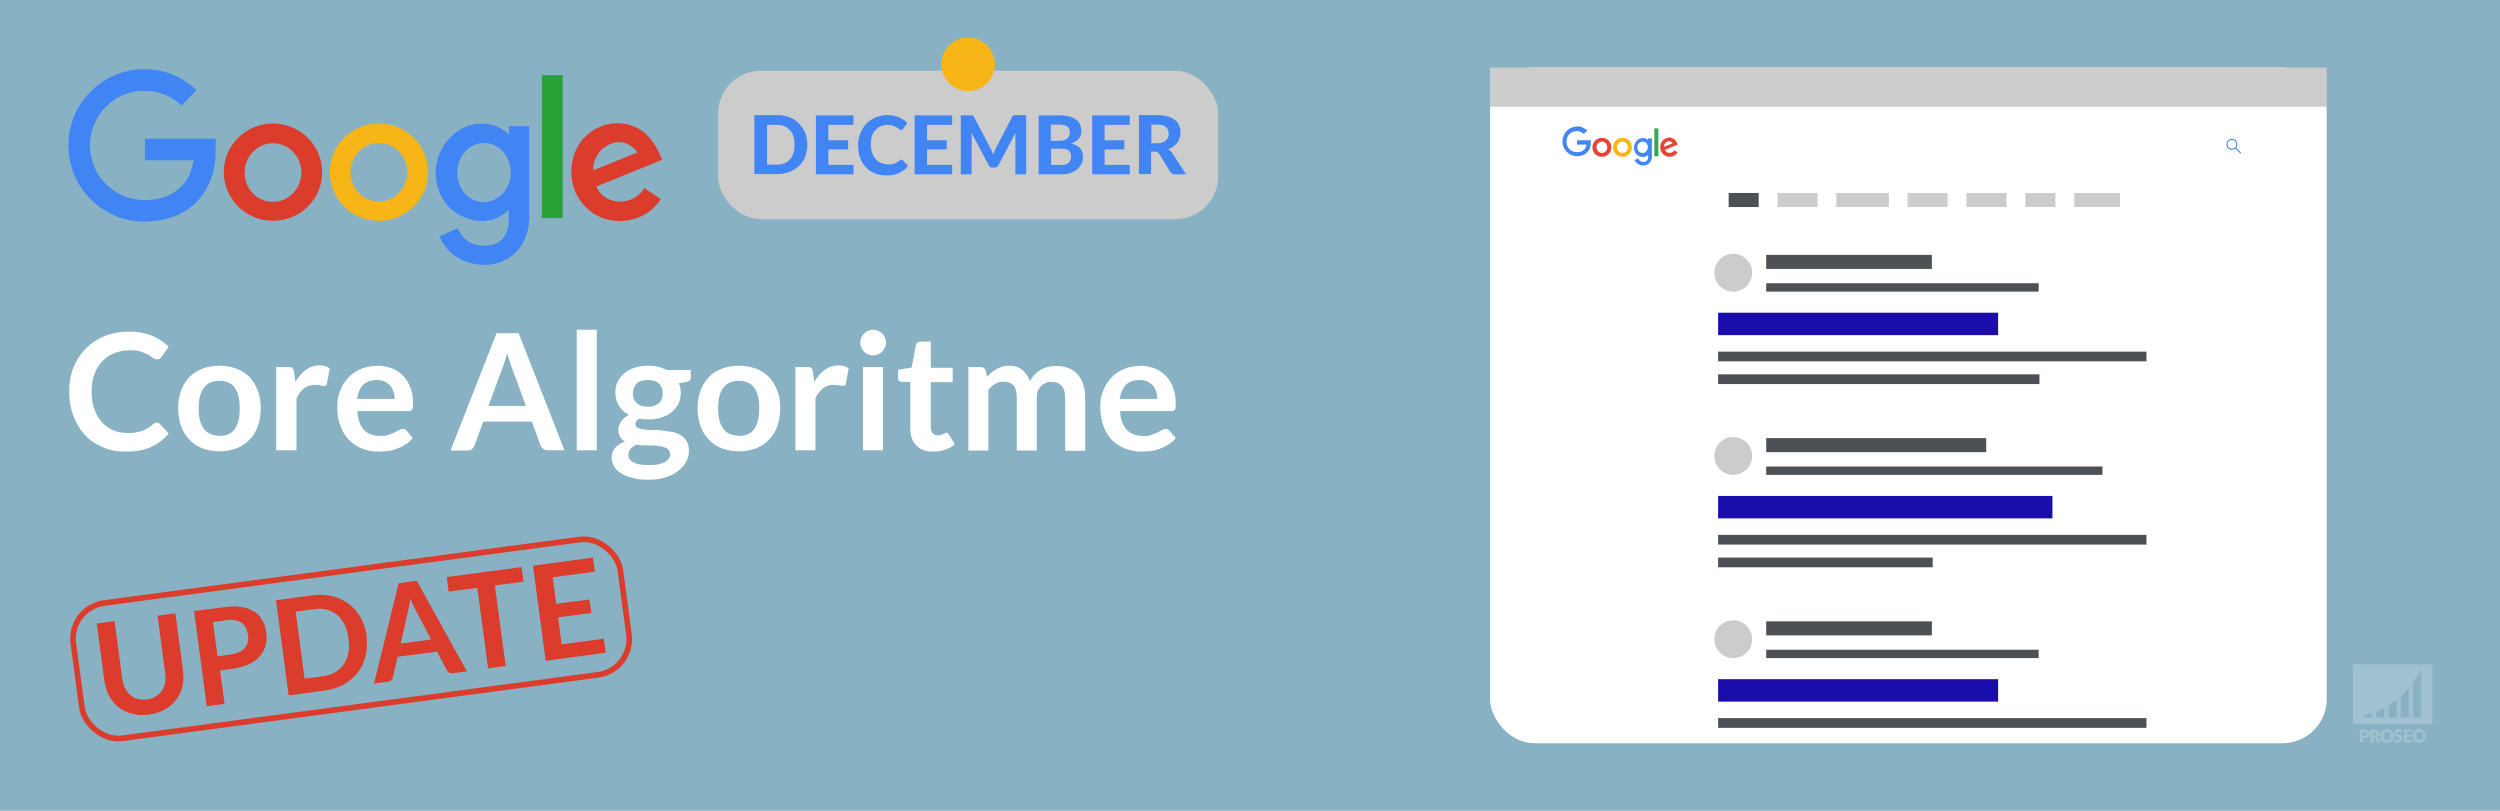 <?xml version="1.0" encoding="UTF-8"?> <svg xmlns="http://www.w3.org/2000/svg" xmlns:i="http://ns.adobe.com/AdobeIllustrator/10.0/" xmlns:xlink="http://www.w3.org/1999/xlink" version="1.1" viewBox="0 0 925 300"><defs><style> .cls-1, .cls-2, .cls-3 { fill: #fff; } .cls-1, .cls-4 { opacity: .2; } .cls-5, .cls-6 { fill: #4184f3; } .cls-7, .cls-8, .cls-9, .cls-10, .cls-6 { fill-rule: evenodd; } .cls-7, .cls-11 { fill: #dc3c2b; } .cls-8 { fill: #ea4335; } .cls-12 { fill: #1a0dab; } .cls-9, .cls-13 { fill: #f7b518; } .cls-14 { fill: #34a853; } .cls-10 { fill: #4285f4; } .cls-3 { filter: url(#drop-shadow-1); } .cls-15 { stroke-linecap: round; } .cls-15, .cls-16, .cls-17 { fill: none; stroke-miterlimit: 10; } .cls-15, .cls-17 { stroke: #4285f4; stroke-width: .4px; } .cls-18 { fill: #126688; opacity: .5; } .cls-16 { stroke: #dc3c2b; stroke-width: 2.1px; } .cls-19 { fill: #ccc; } .cls-20 { fill: #28a136; } .cls-21 { fill: #4d5156; } </style><filter id="drop-shadow-1" x="631.7" y="45.2" width="207" height="19" filterUnits="userSpaceOnUse"><feOffset dx=".5" dy=".5"></feOffset><feGaussianBlur result="blur" stdDeviation=".9"></feGaussianBlur><feFlood flood-color="#000" flood-opacity=".2"></feFlood><feComposite in2="blur" operator="in"></feComposite><feComposite in="SourceGraphic"></feComposite></filter></defs><g><g id="bg"><rect class="cls-18" width="925" height="300"></rect></g><g id="watermerk"><g><path class="cls-1" d="M870.6,245.8v22h29.4v-22h-29.4ZM877.6,265.4h-2.9v-1s1.1,0,2.9-.6v1.6ZM882.1,265.4h-2.9v-2.1c.9-.3,1.9-.8,2.9-1.3v3.4ZM886.8,265.4h-2.9v-4.5c1-.6,1.9-1.3,2.9-2.1v6.5ZM891.2,265.4h-2.9v-7.8c1-.9,2-1.9,2.9-3v10.9ZM895.8,265.4h-2.9v-13c1-1.4,2-2.9,2.9-4.5v17.5Z"></path><g class="cls-4"><path class="cls-2" d="M874.8,269.9c.3,0,.6,0,.9.1.2,0,.4.2.6.3.2.1.3.3.3.5s.1.4.1.6,0,.5-.1.7c0,.2-.2.4-.3.5-.2.1-.4.3-.6.3-.2,0-.5.1-.9.1h-.6v1.6h-1.1v-4.8h1.7ZM874.8,272.2c.3,0,.5,0,.6-.2.1-.1.2-.3.2-.6s0-.2,0-.3c0,0,0-.2-.1-.2,0,0-.2-.1-.3-.1-.1,0-.2,0-.4,0h-.6v1.5h.6Z"></path><path class="cls-2" d="M880.9,274.7h-1c-.2,0-.3,0-.4-.2l-.8-1.4c0,0,0-.1-.1-.1,0,0-.1,0-.2,0h-.3v1.8h-1.1v-4.8h1.5c.3,0,.6,0,.9.1.2,0,.4.2.6.3.2.1.3.3.3.4,0,.2.1.4.1.6s0,.3,0,.4c0,.1-.1.3-.2.4,0,.1-.2.2-.3.3-.1,0-.3.2-.4.2,0,0,.1,0,.2.1,0,0,.1.1.2.2l1,1.7ZM878.6,272.1c.2,0,.3,0,.4,0,.1,0,.2,0,.3-.2s.1-.1.1-.2c0,0,0-.2,0-.3,0-.2,0-.4-.2-.5-.1-.1-.3-.2-.6-.2h-.4v1.4h.4Z"></path><path class="cls-2" d="M885.7,272.3c0,.3,0,.7-.2,1-.1.3-.3.6-.5.8-.2.2-.5.4-.8.5-.3.1-.6.2-1,.2s-.7,0-1-.2c-.3-.1-.6-.3-.8-.5-.2-.2-.4-.5-.5-.8-.1-.3-.2-.6-.2-1s0-.7.2-1c.1-.3.3-.6.5-.8s.5-.4.8-.5c.3-.1.6-.2,1-.2s.7,0,1,.2c.3.1.6.3.8.5.2.2.4.5.5.8.1.3.2.6.2,1ZM884.6,272.3c0-.2,0-.4,0-.6s-.1-.3-.3-.5c-.1-.1-.3-.2-.4-.3-.2,0-.4-.1-.6-.1s-.4,0-.6.1c-.2,0-.3.2-.4.3-.1.1-.2.3-.3.5s0,.4,0,.6,0,.5,0,.6c0,.2.1.3.3.5.1.1.3.2.4.3.2,0,.4.1.6.1s.4,0,.6-.1c.2,0,.3-.2.4-.3.1-.1.2-.3.3-.5,0-.2,0-.4,0-.6Z"></path><path class="cls-2" d="M888.7,270.9c0,0,0,0-.1.1s0,0-.1,0-.1,0-.2,0c0,0-.1,0-.2-.1,0,0-.2,0-.2-.1,0,0-.2,0-.3,0-.2,0-.4,0-.5.1s-.2.2-.2.4,0,.2,0,.2c0,0,.1.1.2.2,0,0,.2,0,.3.1s.3,0,.4.1c.1,0,.3.1.4.2.1,0,.2.1.3.2,0,0,.2.2.2.4,0,.1,0,.3,0,.5s0,.4-.1.6c0,.2-.2.4-.3.5-.1.1-.3.3-.5.3-.2,0-.5.1-.7.1s-.3,0-.5,0c-.2,0-.3,0-.4-.1-.1,0-.3-.1-.4-.2-.1,0-.2-.2-.3-.3l.3-.5s0,0,.1,0c0,0,0,0,.1,0s.1,0,.2,0,.1,0,.2.1c0,0,.2,0,.3.1.1,0,.2,0,.4,0s.4,0,.5-.1c.1,0,.2-.2.2-.4s0-.2,0-.3c0,0-.1-.1-.2-.2,0,0-.2,0-.3-.1-.1,0-.3,0-.4-.1-.1,0-.3,0-.4-.2s-.2-.1-.3-.2-.2-.2-.2-.4c0-.2,0-.3,0-.6s0-.4.1-.5c0-.2.2-.3.3-.5.1-.1.3-.2.5-.3s.4-.1.7-.1.3,0,.4,0c.1,0,.3,0,.4.1.1,0,.2,0,.3.2.1,0,.2.1.3.2l-.3.5Z"></path><path class="cls-2" d="M890.6,270.8v1.1h1.5v.8h-1.5v1.1h2v.8h-3.1v-4.8h3.1v.8h-2Z"></path><path class="cls-2" d="M897.6,272.3c0,.3,0,.7-.2,1-.1.3-.3.6-.5.8-.2.2-.5.4-.8.5-.3.1-.6.2-1,.2s-.7,0-1-.2c-.3-.1-.6-.3-.8-.5-.2-.2-.4-.5-.5-.8-.1-.3-.2-.6-.2-1s0-.7.2-1c.1-.3.3-.6.5-.8s.5-.4.8-.5c.3-.1.6-.2,1-.2s.7,0,1,.2c.3.1.6.3.8.5.2.2.4.5.5.8.1.3.2.6.2,1ZM896.5,272.3c0-.2,0-.4,0-.6s-.1-.3-.3-.5c-.1-.1-.3-.2-.4-.3-.2,0-.4-.1-.6-.1s-.4,0-.6.1c-.2,0-.3.2-.4.3-.1.1-.2.3-.3.5s0,.4,0,.6,0,.5,0,.6c0,.2.1.3.3.5.1.1.3.2.4.3.2,0,.4.1.6.1s.4,0,.6-.1c.2,0,.3-.2.4-.3.1-.1.2-.3.3-.5,0-.2,0-.4,0-.6Z"></path></g></g></g><g id="afbeelding"><g><path class="cls-6" d="M67.2,39c-1.8-1.7-4-3.1-6.4-4-2.3-.9-4.8-1.4-7.4-1.4-5.6,0-10.6,2.2-14.2,5.9-3.6,3.6-5.9,8.7-5.9,14.3s2.2,10.7,5.9,14.3c3.6,3.6,8.6,5.9,14.2,5.9,1.1,0-.6,0,.3,0,5.5,0,10-1.7,13.2-4.8,2.5-2.4,4.1-5.7,4.7-9.9h-18s0-8,0-8h22.2s4,0,4,0v4c0,.2,0,.3,0,.4h0c0,8.2-2.7,14.7-7.3,19.2-4.6,4.6-11.1,7-18.7,7.1-.2,0-.3,0-.4,0h0c.1,0,.5,0,0,0-7.8,0-14.8-3.2-19.9-8.3-5.1-5.1-8.2-12.2-8.2-19.9,0-7.8,3.1-14.8,8.2-19.9,5.1-5.1,12.1-8.3,19.9-8.3,3.7,0,7.2.7,10.4,2,3.3,1.3,6.3,3.3,8.9,5.7l-5.5,5.8h0ZM53.4,81.9c0,0,0,0,0,0h0ZM79.8,55.6c0,0,0,0,0,0h0ZM79.8,55.6c0-.1,0-.5,0,0h0Z"></path><path class="cls-7" d="M101,45.7c5,0,9.6,2,12.9,5.3,3.3,3.3,5.3,7.8,5.3,12.7,0,5-2,9.5-5.3,12.7-3.3,3.3-7.9,5.3-12.9,5.3s-9.6-2-12.9-5.3c-3.3-3.3-5.3-7.8-5.3-12.7,0-5,2-9.5,5.3-12.7,3.3-3.3,7.9-5.3,12.9-5.3h0ZM108.4,56.1c-1.9-1.9-4.5-3.1-7.4-3.1s-5.5,1.2-7.4,3.2c-1.9,1.9-3.1,4.7-3.1,7.7s1.2,5.7,3.1,7.7c1.9,1.9,4.5,3.1,7.4,3.1s5.5-1.2,7.4-3.2c1.9-1.9,3.1-4.7,3.1-7.7s-1.2-5.7-3.1-7.7Z"></path><path class="cls-9" d="M140.2,45.7c5,0,9.6,2,12.9,5.3,3.3,3.3,5.3,7.8,5.3,12.7s-2,9.5-5.3,12.7c-3.3,3.3-7.9,5.3-12.9,5.3s-9.6-2-12.9-5.3c-3.3-3.3-5.3-7.8-5.3-12.7,0-5,2-9.5,5.3-12.7,3.3-3.3,7.9-5.3,12.9-5.3h0ZM147.6,56c-1.9-1.9-4.5-3.1-7.4-3.1s-5.5,1.2-7.4,3.2c-1.9,1.9-3.1,4.7-3.1,7.7,0,3,1.2,5.7,3.1,7.7,1.9,1.9,4.5,3.1,7.4,3.1s5.5-1.2,7.4-3.2c1.9-1.9,3.1-4.7,3.1-7.7s-1.2-5.7-3.1-7.7Z"></path><path class="cls-6" d="M177.7,45.7c4.9,0,7.9,1.6,10.6,4.1v-3.1s7.5,0,7.5,0v34.3c0,4.8-2.2,10-5.3,12.7-2.9,2.6-6.9,4.3-10.8,4.3-3.6,0-7.1-.7-10.3-2.6-2.8-1.7-5.2-4.3-6.8-7.9l6.8-3.1c1.9,4.3,4.8,6.5,10.2,6.5s8.6-3.6,8.6-9.4v-3.9c-2.7,2.6-5.8,4.2-9.8,4.2s-9.4-2-12.4-5.3c-3-3.3-4.8-7.8-4.8-12.7,0-10,8.3-18,16.5-18h0ZM186.1,56c-1.8-1.9-4.3-3.1-7-3.1s-5.2,1.2-7,3.2c-1.8,1.9-2.9,4.7-2.9,7.7,0,6.1,4.1,11,9.9,11,2.7,0,5.2-1.4,7-3.3,1.8-1.9,2.9-4.7,2.9-7.7,0-3-1.1-5.7-2.9-7.7Z"></path><rect class="cls-20" x="200.5" y="27.8" width="7.7" height="52.9"></rect><path class="cls-7" d="M219.5,63l16.4-6.6c-2.9-3.7-7.1-5.5-12.6-1.7-2.1,1.8-4,4.9-3.8,8.3h0ZM220.7,69.1c3,7.2,13.7,7.3,17.7.5l6.1,4.1c-3.7,5.5-9.2,8-15.1,8.1-5.3,0-9.5-2-12.7-5.2-7.8-7.8-6.1-19.8-.7-25.5,4.4-4.6,11.1-7,18.1-4.5,4.5,1.6,8.2,5.6,10.9,12.5-8.1,3.3-16.2,6.6-24.3,9.9Z"></path></g><rect class="cls-2" x="551.3" y="25" width="309.6" height="250" rx="16.4" ry="16.4"></rect><rect class="cls-19" x="551.3" y="25" width="309.6" height="14.5"></rect><g><g><path class="cls-11" d="M54.3,258.8c1.3-.2,2.4-.5,3.3-1.1.9-.6,1.7-1.3,2.3-2.1.6-.9,1-1.9,1.2-3,.2-1.1.2-2.4,0-3.7l-2.8-21.1,6.6-.9,2.8,21.1c.3,2.1.2,4.1-.2,5.9-.4,1.9-1.2,3.5-2.3,5-1.1,1.5-2.5,2.7-4.2,3.6-1.7,1-3.7,1.6-5.9,1.9s-4.3.2-6.2-.3c-1.9-.5-3.6-1.3-5-2.4-1.4-1.1-2.6-2.5-3.5-4.2s-1.5-3.6-1.8-5.7l-2.8-21.1,6.6-.9,2.8,21.1c.2,1.3.5,2.5,1,3.6.5,1,1.2,1.9,1.9,2.6.8.7,1.7,1.2,2.8,1.5,1.1.3,2.2.3,3.5.2Z"></path><path class="cls-11" d="M81.4,248l1.7,12.4-6.6.9-4.7-35.2,11.5-1.5c2.4-.3,4.4-.3,6.2,0,1.8.3,3.3.9,4.6,1.7,1.3.8,2.2,1.9,3,3.2.7,1.3,1.2,2.8,1.4,4.4s.2,3.3-.2,4.8c-.4,1.5-1.1,2.8-2.1,4-1,1.2-2.3,2.2-3.9,3-1.6.8-3.6,1.3-5.9,1.7l-4.9.7ZM80.7,242.8l4.9-.7c1.2-.2,2.2-.5,3.1-.9.9-.4,1.5-.9,2-1.6.5-.6.9-1.4,1-2.2.2-.8.2-1.8,0-2.7s-.4-1.8-.8-2.5c-.4-.7-.9-1.3-1.6-1.8-.7-.5-1.4-.8-2.4-.9-.9-.2-2-.2-3.2,0l-4.9.7,1.7,12.6Z"></path><path class="cls-11" d="M135.6,235.4c.3,2.6.2,5-.3,7.3-.6,2.3-1.5,4.3-2.9,6.1-1.4,1.8-3.1,3.2-5.1,4.4-2.1,1.2-4.4,1.9-7.1,2.3l-13.4,1.8-4.7-35.2,13.4-1.8c2.7-.4,5.1-.2,7.5.3,2.3.6,4.3,1.5,6.1,2.9,1.8,1.3,3.2,3,4.4,5.1,1.1,2,1.9,4.4,2.2,6.9ZM129,236.3c-.3-1.9-.7-3.6-1.5-5.1-.7-1.5-1.6-2.7-2.7-3.6s-2.4-1.6-3.8-2c-1.4-.4-3-.5-4.8-.2l-6.8.9,3.3,24.8,6.8-.9c1.7-.2,3.2-.7,4.5-1.5,1.3-.8,2.4-1.7,3.2-2.9s1.4-2.6,1.7-4.2c.3-1.6.3-3.4,0-5.3Z"></path><path class="cls-11" d="M172.8,248.4l-5.1.7c-.6,0-1.1,0-1.5-.2-.4-.2-.7-.6-.9-1l-3.6-6.8-14.6,1.9-1.7,7.5c0,.4-.3.8-.6,1.1-.3.4-.8.6-1.3.6l-5.1.7,9.1-37.1,6.7-.9,18.5,33.4ZM148.3,238.1l11.2-1.5-5.8-11.1c-.3-.5-.6-1.1-.9-1.8-.3-.7-.7-1.4-1-2.2-.1.9-.2,1.7-.4,2.4-.1.7-.3,1.4-.4,2l-2.7,12.2Z"></path><path class="cls-11" d="M193,209.8l.7,5.4-10.6,1.4,4,29.8-6.5.9-4-29.8-10.6,1.4-.7-5.4,27.8-3.7Z"></path><path class="cls-11" d="M219.4,206.3l.7,5.2-15.6,2.1,1.3,9.8,12.3-1.6.7,5-12.3,1.6,1.3,10,15.6-2.1.7,5.2-22.2,3-4.7-35.2,22.2-3Z"></path></g><rect class="cls-16" x="27.8" y="211.1" width="204.2" height="50.5" rx="13.3" ry="13.3" transform="translate(-30.1 19.3) rotate(-7.6)"></rect></g><g><path class="cls-2" d="M58.1,156.4c.4,0,.8.2,1.1.5l3.2,3.5c-1.8,2.2-3.9,3.8-6.5,5s-5.7,1.7-9.3,1.7-6.1-.5-8.7-1.7c-2.6-1.1-4.8-2.6-6.6-4.6-1.8-2-3.2-4.3-4.2-7-1-2.7-1.5-5.7-1.5-8.9s.5-6.2,1.6-9c1.1-2.7,2.6-5,4.6-7s4.3-3.5,7-4.6c2.7-1.1,5.7-1.6,9-1.6s6,.5,8.4,1.5c2.4,1,4.5,2.4,6.2,4.1l-2.7,3.8c-.2.2-.4.5-.6.6-.2.2-.6.3-1,.3s-.9-.2-1.4-.5c-.5-.4-1.1-.8-1.8-1.2-.7-.4-1.7-.8-2.8-1.2-1.1-.4-2.6-.5-4.3-.5s-3.9.4-5.6,1.1-3.2,1.7-4.4,3c-1.2,1.3-2.2,2.9-2.9,4.8s-1,4-1,6.4.3,4.6,1,6.5,1.6,3.5,2.8,4.8c1.2,1.3,2.6,2.3,4.2,3,1.6.7,3.3,1,5.2,1s2.1,0,3-.2c.9-.1,1.7-.3,2.5-.6s1.5-.6,2.1-1c.7-.4,1.3-.9,2-1.5.2-.2.4-.3.6-.4.2-.1.5-.2.7-.2Z"></path><path class="cls-2" d="M81.2,135.3c2.3,0,4.4.4,6.3,1.1,1.9.7,3.5,1.8,4.8,3.1,1.3,1.4,2.3,3,3.1,5,.7,2,1.1,4.2,1.1,6.6s-.4,4.6-1.1,6.6c-.7,2-1.7,3.6-3.1,5-1.3,1.4-2.9,2.4-4.8,3.2-1.9.7-4,1.1-6.3,1.1s-4.4-.4-6.3-1.1c-1.9-.7-3.5-1.8-4.8-3.2-1.3-1.4-2.4-3-3.1-5s-1.1-4.2-1.1-6.6.4-4.6,1.1-6.6,1.8-3.6,3.1-5c1.3-1.4,2.9-2.4,4.8-3.1,1.9-.7,4-1.1,6.3-1.1ZM81.2,161.3c2.6,0,4.5-.9,5.7-2.6,1.2-1.7,1.8-4.2,1.8-7.6s-.6-5.9-1.8-7.6c-1.2-1.7-3.1-2.6-5.7-2.6s-4.5.9-5.8,2.6-1.9,4.3-1.9,7.6.6,5.8,1.9,7.5c1.2,1.7,3.2,2.6,5.8,2.6Z"></path><path class="cls-2" d="M102.2,166.6v-30.8h4.4c.8,0,1.3.1,1.6.4.3.3.5.8.6,1.4l.5,3.7c1.1-1.9,2.4-3.4,3.9-4.5,1.5-1.1,3.1-1.6,5-1.6s2.8.4,3.8,1.1l-1,5.5c0,.4-.2.6-.4.8-.2.1-.5.2-.8.2s-.7,0-1.2-.2-1.2-.2-2.1-.2c-1.5,0-2.9.4-4,1.3-1.1.8-2,2.1-2.8,3.7v19.2h-7.4Z"></path><path class="cls-2" d="M139.4,135.3c1.9,0,3.7.3,5.4.9,1.6.6,3,1.5,4.2,2.7,1.2,1.2,2.1,2.6,2.8,4.4.7,1.7,1,3.7,1,5.9s0,1,0,1.4c0,.4-.1.7-.3.9s-.3.4-.5.5c-.2,0-.5.1-.8.1h-19c.2,3.2,1.1,5.5,2.5,7,1.5,1.5,3.4,2.2,5.9,2.2s2.2-.1,3.1-.4c.9-.3,1.6-.6,2.3-.9.6-.3,1.2-.6,1.7-.9.5-.3,1-.4,1.4-.4s.6,0,.8.2c.2.1.4.3.6.5l2.2,2.7c-.8,1-1.7,1.8-2.8,2.4-1,.7-2.1,1.2-3.2,1.6-1.1.4-2.2.7-3.4.8s-2.3.2-3.3.2c-2.1,0-4.1-.4-6-1.1-1.8-.7-3.4-1.8-4.8-3.1-1.4-1.4-2.4-3.1-3.2-5.2-.8-2-1.2-4.4-1.2-7.1s.3-4.1,1-5.9c.7-1.8,1.7-3.5,2.9-4.8,1.3-1.4,2.8-2.5,4.6-3.3,1.8-.8,3.9-1.2,6.2-1.2ZM139.5,140.6c-2.2,0-3.9.6-5.1,1.8-1.2,1.2-2,3-2.3,5.2h13.9c0-1-.1-1.9-.4-2.7-.3-.8-.7-1.6-1.2-2.2-.5-.6-1.2-1.1-2-1.5-.8-.4-1.8-.6-2.9-.6Z"></path><path class="cls-2" d="M208.9,166.6h-6.2c-.7,0-1.3-.2-1.7-.5-.4-.3-.8-.8-1-1.3l-3.2-8.8h-18l-3.2,8.8c-.2.5-.5.9-.9,1.3s-1,.6-1.7.6h-6.3l17-43.4h8.2l17,43.4ZM180.8,150.2h13.8l-5.3-14.4c-.2-.6-.5-1.4-.8-2.3-.3-.9-.6-1.8-.9-2.8-.3,1-.6,2-.8,2.9-.3.9-.5,1.6-.8,2.3l-5.3,14.4Z"></path><path class="cls-2" d="M220.8,122v44.6h-7.4v-44.6h7.4Z"></path><path class="cls-2" d="M239.8,135.3c1.3,0,2.6.1,3.7.4,1.2.3,2.2.7,3.2,1.2h8.9v2.8c0,.5-.1.8-.4,1.1-.2.3-.7.4-1.2.5l-2.8.5c.2.5.4,1.1.5,1.7.1.6.2,1.2.2,1.8,0,1.5-.3,2.9-.9,4.1-.6,1.2-1.5,2.3-2.5,3.1-1.1.9-2.3,1.5-3.8,2-1.5.5-3.1.7-4.8.7s-2.3-.1-3.4-.3c-1,.6-1.4,1.2-1.4,2s.3,1.1.9,1.4c.6.3,1.3.5,2.2.6.9.1,2,.2,3.2.2s2.4,0,3.6.2,2.5.3,3.6.5c1.2.2,2.2.6,3.2,1.2.9.5,1.7,1.3,2.2,2.2.6.9.9,2.1.9,3.6s-.3,2.7-1,4c-.7,1.3-1.6,2.4-2.9,3.4-1.3,1-2.8,1.8-4.7,2.4-1.8.6-3.9.9-6.3.9s-4.4-.2-6.1-.7c-1.7-.5-3.1-1-4.3-1.8s-2-1.6-2.5-2.6-.8-2-.8-3.1.4-2.7,1.3-3.6c.9-1,2.1-1.8,3.7-2.3-.8-.4-1.4-1-1.8-1.7-.5-.7-.7-1.6-.7-2.7s0-.9.2-1.4.4-1,.7-1.5c.3-.5.7-.9,1.2-1.4.5-.4,1.1-.8,1.8-1.2-1.6-.8-2.8-2-3.7-3.4-.9-1.4-1.3-3-1.3-4.9s.3-2.9.9-4.1c.6-1.2,1.5-2.3,2.5-3.1,1.1-.9,2.4-1.5,3.9-2,1.5-.5,3.1-.7,4.9-.7ZM247.9,167.9c0-.6-.2-1.1-.5-1.5-.4-.4-.9-.7-1.5-.9-.6-.2-1.3-.4-2.2-.5-.8-.1-1.7-.2-2.6-.2h-2.9c-1,0-1.9-.1-2.9-.3-.8.5-1.5,1-2,1.6-.5.6-.8,1.4-.8,2.2s.1,1,.4,1.5c.3.5.7.9,1.3,1.2.6.3,1.4.6,2.3.8.9.2,2.1.3,3.5.3s2.6-.1,3.6-.3c1-.2,1.8-.5,2.5-.9.6-.4,1.1-.8,1.4-1.3.3-.5.5-1.1.5-1.7ZM239.8,150.5c.9,0,1.7-.1,2.4-.4s1.2-.6,1.7-1c.5-.4.8-1,1-1.6.2-.6.3-1.3.3-2,0-1.5-.5-2.7-1.4-3.6-.9-.9-2.3-1.3-4.1-1.3s-3.2.4-4.1,1.3c-.9.9-1.4,2.1-1.4,3.6s.1,1.4.3,2c.2.6.6,1.2,1,1.6.5.4,1,.8,1.7,1,.7.2,1.5.4,2.4.4Z"></path><path class="cls-2" d="M273.4,135.3c2.3,0,4.4.4,6.3,1.1,1.9.7,3.5,1.8,4.8,3.1,1.3,1.4,2.3,3,3.1,5s1.1,4.2,1.1,6.6-.4,4.6-1.1,6.6-1.7,3.6-3.1,5c-1.3,1.4-2.9,2.4-4.8,3.2-1.9.7-4,1.1-6.3,1.1s-4.4-.4-6.3-1.1c-1.9-.7-3.5-1.8-4.8-3.2s-2.4-3-3.1-5-1.1-4.2-1.1-6.6.4-4.6,1.1-6.6,1.8-3.6,3.1-5c1.3-1.4,2.9-2.4,4.8-3.1,1.9-.7,4-1.1,6.3-1.1ZM273.4,161.3c2.6,0,4.5-.9,5.7-2.6,1.2-1.7,1.8-4.2,1.8-7.6s-.6-5.9-1.8-7.6c-1.2-1.7-3.1-2.6-5.7-2.6s-4.5.9-5.8,2.6-1.9,4.3-1.9,7.6.6,5.8,1.9,7.5c1.2,1.7,3.2,2.6,5.8,2.6Z"></path><path class="cls-2" d="M294.3,166.6v-30.8h4.3c.8,0,1.3.1,1.6.4.3.3.5.8.6,1.4l.5,3.7c1.1-1.9,2.4-3.4,3.9-4.5,1.5-1.1,3.1-1.6,5-1.6s2.8.4,3.8,1.1l-1,5.5c0,.4-.2.6-.4.8-.2.1-.5.2-.8.2s-.7,0-1.2-.2c-.5-.1-1.2-.2-2.1-.2-1.5,0-2.9.4-4,1.3-1.1.8-2,2.1-2.8,3.7v19.2h-7.4Z"></path><path class="cls-2" d="M327.8,126.8c0,.6-.1,1.2-.4,1.8-.3.6-.6,1.1-1,1.5-.4.4-.9.8-1.5,1-.6.3-1.2.4-1.9.4s-1.2-.1-1.8-.4c-.6-.2-1.1-.6-1.5-1s-.8-.9-1-1.5c-.3-.6-.4-1.2-.4-1.8s.1-1.3.4-1.9c.2-.6.6-1.1,1-1.5s.9-.8,1.5-1c.6-.2,1.2-.4,1.8-.4s1.3.1,1.9.4c.6.3,1.1.6,1.5,1,.4.4.8.9,1,1.5.3.6.4,1.2.4,1.9ZM326.7,135.8v30.8h-7.4v-30.8h7.4Z"></path><path class="cls-2" d="M345.2,167.1c-2.7,0-4.7-.8-6.2-2.3-1.4-1.5-2.2-3.6-2.2-6.3v-17.2h-3.1c-.4,0-.7-.1-1-.4-.3-.3-.4-.6-.4-1.2v-2.9l5-.8,1.6-8.4c0-.4.3-.7.6-.9.3-.2.7-.3,1.1-.3h3.8v9.7h8.1v5.3h-8.1v16.7c0,1,.2,1.7.7,2.2.5.5,1.1.8,1.9.8s.8,0,1.2-.2c.3-.1.6-.2.8-.3.2-.1.4-.2.6-.3.2-.1.4-.2.5-.2s.4,0,.5.2c.1.1.3.3.5.5l2.2,3.6c-1.1.9-2.3,1.6-3.7,2-1.4.5-2.8.7-4.3.7Z"></path><path class="cls-2" d="M358.3,166.6v-30.8h4.5c1,0,1.6.4,1.9,1.3l.5,2.3c.5-.6,1.1-1.1,1.7-1.6s1.2-.9,1.9-1.3c.7-.4,1.4-.6,2.2-.9.8-.2,1.6-.3,2.5-.3,1.9,0,3.5.5,4.8,1.6,1.2,1.1,2.2,2.4,2.8,4.2.5-1,1.1-1.9,1.8-2.6.7-.7,1.5-1.3,2.4-1.8.9-.5,1.8-.8,2.7-1,1-.2,1.9-.3,2.9-.3,1.7,0,3.2.3,4.5.8,1.3.5,2.4,1.3,3.3,2.3.9,1,1.6,2.2,2.1,3.7.5,1.4.7,3.1.7,5v19.6h-7.4v-19.6c0-2-.4-3.4-1.3-4.4-.9-1-2.1-1.5-3.8-1.5s-1.5.1-2.1.4c-.6.3-1.2.6-1.7,1.1s-.9,1.1-1.2,1.8c-.3.7-.4,1.6-.4,2.5v19.6h-7.4v-19.6c0-2.1-.4-3.6-1.2-4.5-.8-.9-2.1-1.4-3.7-1.4s-2.1.3-3,.8c-.9.5-1.8,1.3-2.6,2.2v22.5h-7.4Z"></path><path class="cls-2" d="M421.6,135.3c1.9,0,3.7.3,5.4.9,1.6.6,3,1.5,4.2,2.7,1.2,1.2,2.1,2.6,2.8,4.4.7,1.7,1,3.7,1,5.9s0,1,0,1.4c0,.4-.1.7-.3.9-.1.2-.3.4-.5.5-.2,0-.5.1-.8.1h-19c.2,3.2,1.1,5.5,2.6,7,1.5,1.5,3.4,2.2,5.9,2.2s2.2-.1,3.1-.4c.9-.3,1.6-.6,2.3-.9.6-.3,1.2-.6,1.7-.9s1-.4,1.4-.4.6,0,.8.2.4.3.6.5l2.2,2.7c-.8,1-1.7,1.8-2.8,2.4-1,.7-2.1,1.2-3.2,1.6-1.1.4-2.2.7-3.4.8s-2.3.2-3.3.2c-2.1,0-4.1-.4-6-1.1-1.8-.7-3.4-1.8-4.8-3.1-1.4-1.4-2.4-3.1-3.2-5.2-.8-2-1.2-4.4-1.2-7.1s.3-4.1,1-5.9c.7-1.8,1.7-3.5,2.9-4.8,1.3-1.4,2.8-2.5,4.7-3.3,1.8-.8,3.9-1.2,6.2-1.2ZM421.7,140.6c-2.2,0-3.9.6-5.1,1.8-1.2,1.2-2,3-2.3,5.2h13.9c0-1-.1-1.9-.4-2.7-.3-.8-.7-1.6-1.2-2.2-.5-.6-1.2-1.1-2-1.5-.8-.4-1.8-.6-2.9-.6Z"></path></g><g><path class="cls-3" d="M827.7,60.1h-186.7c-3.6,0-6.5-2.7-6.5-6h0c0-3.3,2.9-6,6.5-6h186.7c3.6,0,6.5,2.7,6.5,6h0c0,3.3-2.9,6-6.5,6Z"></path><g><path class="cls-10" d="M586.1,49.6c-.4-.3-.8-.6-1.2-.8-.4-.2-.9-.3-1.4-.3-1.1,0-2.1.4-2.8,1.1-.7.7-1.1,1.7-1.1,2.8s.4,2.1,1.1,2.8c.7.7,1.7,1.1,2.8,1.1s-.1,0,0,0c1.1,0,2-.3,2.6-.9.5-.5.8-1.1.9-1.9h-3.5v-1.6h5.1v.8s0,0,0,0h0c0,1.6-.5,2.9-1.4,3.7-.9.9-2.2,1.4-3.6,1.4,0,0,0,0,0,0h0s0,0,0,0c-1.5,0-2.9-.6-3.9-1.6-1-1-1.6-2.4-1.6-3.9s.6-2.9,1.6-3.9c1-1,2.4-1.6,3.9-1.6s1.4.1,2,.4c.6.3,1.2.6,1.7,1.1l-1.1,1.1h0ZM583.4,58s0,0,0,0h0ZM588.5,52.9s0,0,0,0h0ZM588.5,52.9s0,0,0,0h0Z"></path><path class="cls-8" d="M592.7,51c1,0,1.9.4,2.5,1,.6.6,1,1.5,1,2.5s-.4,1.8-1,2.5c-.6.6-1.5,1-2.5,1s-1.9-.4-2.5-1c-.6-.6-1-1.5-1-2.5s.4-1.8,1-2.5c.6-.6,1.5-1,2.5-1h0ZM594.1,53c-.4-.4-.9-.6-1.4-.6s-1.1.2-1.4.6c-.4.4-.6.9-.6,1.5s.2,1.1.6,1.5c.4.4.9.6,1.4.6s1.1-.2,1.4-.6c.4-.4.6-.9.6-1.5s-.2-1.1-.6-1.5Z"></path><path class="cls-9" d="M600.3,51c1,0,1.9.4,2.5,1,.6.6,1,1.5,1,2.5s-.4,1.8-1,2.5c-.6.6-1.5,1-2.5,1s-1.9-.4-2.5-1c-.6-.6-1-1.5-1-2.5s.4-1.8,1-2.5c.6-.6,1.5-1,2.5-1h0ZM601.7,53c-.4-.4-.9-.6-1.4-.6s-1.1.2-1.4.6c-.4.4-.6.9-.6,1.5s.2,1.1.6,1.5c.4.4.9.6,1.4.6s1.1-.2,1.4-.6c.4-.4.6-.9.6-1.5s-.2-1.1-.6-1.5Z"></path><path class="cls-10" d="M607.6,51c1,0,1.5.3,2.1.8v-.6h1.5v6.7c0,.9-.4,1.9-1,2.5-.6.5-1.3.8-2.1.8s-1.4-.1-2-.5c-.5-.3-1-.8-1.3-1.5l1.3-.6c.4.8.9,1.3,2,1.3s1.7-.7,1.7-1.8v-.8c-.5.5-1.1.8-1.9.8s-1.8-.4-2.4-1c-.6-.6-.9-1.5-.9-2.5,0-2,1.6-3.5,3.2-3.5h0ZM609.2,53c-.3-.4-.8-.6-1.4-.6s-1,.2-1.4.6c-.4.4-.6.9-.6,1.5,0,1.2.8,2.1,1.9,2.1s1-.3,1.4-.7c.4-.4.6-.9.6-1.5s-.2-1.1-.6-1.5Z"></path><rect class="cls-14" x="612.1" y="47.5" width="1.5" height="10.3"></rect><path class="cls-8" d="M615.7,54.3l3.2-1.3c-.6-.7-1.4-1.1-2.5-.3-.4.4-.8.9-.7,1.6h0ZM616,55.5c.6,1.4,2.7,1.4,3.5.1l1.2.8c-.7,1.1-1.8,1.6-2.9,1.6-1,0-1.9-.4-2.5-1-1.5-1.5-1.2-3.9-.1-5,.9-.9,2.2-1.4,3.5-.9.9.3,1.6,1.1,2.1,2.4-1.6.6-3.2,1.3-4.7,1.9Z"></path></g><g><circle class="cls-17" cx="825.8" cy="53.4" r="1.8"></circle><line class="cls-15" x1="827.1" y1="54.7" x2="829" y2="56.6"></line></g></g><g><rect class="cls-21" x="639.6" y="71.4" width="11.1" height="5.2"></rect><rect class="cls-19" x="657.7" y="71.4" width="14.8" height="5.2"></rect><rect class="cls-19" x="705.8" y="71.4" width="14.8" height="5.2"></rect><rect class="cls-19" x="727.6" y="71.4" width="14.8" height="5.2"></rect><rect class="cls-19" x="749.4" y="71.4" width="11.1" height="5.2"></rect><rect class="cls-19" x="767.5" y="71.4" width="16.9" height="5.2"></rect><rect class="cls-19" x="679.4" y="71.4" width="19.5" height="5.2"></rect></g><g><rect class="cls-21" x="653.5" y="104.8" width="100.8" height="3.1"></rect><rect class="cls-12" x="635.7" y="115.7" width="103.6" height="8.3"></rect><rect class="cls-21" x="653.5" y="94.3" width="61.3" height="5.2"></rect><rect class="cls-21" x="635.7" y="130.1" width="158.5" height="3.6"></rect><rect class="cls-21" x="635.7" y="138.5" width="118.9" height="3.6"></rect><circle class="cls-19" cx="641.3" cy="100.9" r="7"></circle></g><g><rect class="cls-21" x="653.5" y="240.4" width="100.8" height="3.1"></rect><rect class="cls-12" x="635.7" y="251.3" width="103.6" height="8.3"></rect><rect class="cls-21" x="653.5" y="229.9" width="61.3" height="5.2"></rect><rect class="cls-21" x="635.7" y="265.7" width="158.5" height="3.6"></rect><circle class="cls-19" cx="641.3" cy="236.5" r="7"></circle></g><g><rect class="cls-21" x="653.5" y="172.6" width="124.4" height="3.1"></rect><rect class="cls-12" x="635.7" y="183.5" width="123.7" height="8.3"></rect><rect class="cls-21" x="653.5" y="162.1" width="81.4" height="5.2"></rect><rect class="cls-21" x="635.7" y="197.9" width="158.5" height="3.6"></rect><rect class="cls-21" x="635.7" y="206.3" width="79.4" height="3.6"></rect><circle class="cls-19" cx="641.3" cy="168.7" r="7"></circle></g><g><rect class="cls-19" x="265.7" y="26.2" width="185" height="54.9" rx="15.8" ry="15.8"></rect><circle class="cls-13" cx="358.2" cy="23.8" r="9.9"></circle><g><path class="cls-5" d="M298.7,53.6c0,1.6-.3,3.1-.8,4.4-.5,1.3-1.3,2.5-2.3,3.4s-2.1,1.7-3.5,2.2-2.9.8-4.6.8h-8.4v-21.8h8.4c1.7,0,3.2.3,4.6.8s2.5,1.3,3.5,2.3c1,1,1.7,2.1,2.3,3.4.5,1.3.8,2.8.8,4.4ZM294,53.6c0-1.1-.1-2.2-.4-3.1-.3-.9-.7-1.7-1.3-2.3s-1.2-1.1-2-1.5c-.8-.3-1.7-.5-2.7-.5h-3.8v14.7h3.8c1,0,1.9-.2,2.7-.5.8-.3,1.5-.8,2-1.5.6-.6,1-1.4,1.3-2.3.3-.9.4-1.9.4-3.1Z"></path><path class="cls-5" d="M306.5,46.3v5.6h7.3v3.4h-7.3v5.7h9.3v3.5h-13.9v-21.8h13.9v3.5h-9.3Z"></path><path class="cls-5" d="M333.6,59.2c.2,0,.5,0,.6.3l1.8,1.9c-.9,1.1-2,2-3.3,2.6-1.3.6-2.9.9-4.7.9s-3.1-.3-4.4-.8c-1.3-.6-2.4-1.3-3.3-2.3-.9-1-1.6-2.2-2.1-3.5-.5-1.4-.7-2.8-.7-4.5s.1-2.1.4-3.1c.2-1,.6-1.9,1-2.7.5-.8,1-1.6,1.6-2.2.6-.7,1.4-1.2,2.2-1.7.8-.5,1.7-.8,2.6-1.1.9-.2,2-.4,3-.4s1.6,0,2.3.2,1.4.3,2,.6,1.2.6,1.7.9c.5.4,1,.7,1.4,1.2l-1.5,2.1c0,.1-.2.2-.3.3-.1.1-.3.1-.6.1s-.5,0-.7-.3c-.2-.2-.5-.4-.9-.6s-.8-.4-1.3-.6c-.5-.2-1.2-.3-2-.3s-1.7.2-2.5.5c-.8.3-1.4.8-2,1.4s-1,1.4-1.3,2.3c-.3.9-.4,1.9-.4,3.1s.2,2.2.5,3.1c.3.9.8,1.7,1.3,2.3.6.6,1.2,1.1,2,1.4.8.3,1.6.5,2.4.5s1,0,1.4,0c.4,0,.8-.1,1.2-.3.4-.1.7-.3,1-.5s.6-.4,1-.7c.1,0,.2-.2.3-.2s.2,0,.4,0Z"></path><path class="cls-5" d="M343,46.3v5.6h7.3v3.4h-7.3v5.7h9.3v3.5h-13.9v-21.8h13.9v3.5h-9.3Z"></path><path class="cls-5" d="M379.7,42.7v21.8h-4v-13.4c0-.3,0-.6,0-.9,0-.3,0-.6,0-1l-6.2,11.8c-.3.7-.9,1-1.6,1h-.6c-.4,0-.7,0-.9-.2s-.5-.4-.6-.7l-6.3-11.9c0,.4,0,.7,0,1,0,.3,0,.6,0,.9v13.4h-4v-21.8h3.4c.2,0,.4,0,.5,0,.1,0,.3,0,.4,0,.1,0,.2.1.3.2,0,0,.2.2.3.4l6.1,11.6c.2.4.4.7.5,1.1.2.4.3.8.5,1.1.1-.4.3-.8.5-1.2s.3-.7.5-1.1l6-11.6c0-.2.2-.3.3-.4.1,0,.2-.2.3-.2.1,0,.2,0,.4,0,.1,0,.3,0,.5,0h3.4Z"></path><path class="cls-5" d="M392,42.7c1.5,0,2.7.1,3.7.4,1,.3,1.9.7,2.5,1.2.7.5,1.1,1.1,1.4,1.8.3.7.5,1.5.5,2.4s0,1-.2,1.4c-.1.5-.4.9-.7,1.3-.3.4-.7.8-1.2,1.1s-1.1.6-1.7.8c1.5.4,2.6.9,3.3,1.7s1.1,1.8,1.1,3.1-.2,1.8-.5,2.6c-.4.8-.9,1.5-1.6,2.1-.7.6-1.5,1-2.5,1.4-1,.3-2.1.5-3.4.5h-8.4v-21.8h7.7ZM388.8,46.2v5.9h3c.6,0,1.2,0,1.7-.2.5-.1.9-.3,1.2-.5s.6-.5.8-.9.3-.8.3-1.4,0-1-.2-1.4c-.1-.4-.4-.7-.7-.9-.3-.2-.7-.4-1.1-.5-.5-.1-1-.2-1.6-.2h-3.2ZM392.6,61.1c.7,0,1.3,0,1.8-.3.5-.2.8-.4,1.1-.7.3-.3.5-.6.6-1,.1-.4.2-.8.2-1.2s0-.8-.2-1.2-.3-.6-.6-.9-.7-.4-1.1-.6c-.5-.1-1-.2-1.7-.2h-3.8v6h3.9Z"></path><path class="cls-5" d="M408.7,46.3v5.6h7.3v3.4h-7.3v5.7h9.3v3.5h-13.9v-21.8h13.9v3.5h-9.3Z"></path><path class="cls-5" d="M438.8,64.5h-4.1c-.8,0-1.3-.3-1.7-.9l-4.1-6.7c-.2-.3-.4-.5-.6-.6-.2-.1-.5-.2-.9-.2h-1.5v8.3h-4.5v-21.8h6.8c1.5,0,2.8.2,3.9.5,1.1.3,2,.8,2.7,1.3.7.6,1.2,1.2,1.5,2,.3.8.5,1.6.5,2.6s-.1,1.4-.3,2-.5,1.2-.9,1.8c-.4.5-.9,1-1.4,1.4-.6.4-1.2.7-2,1,.3.2.6.4.8.6.2.2.5.5.7.8l5.1,7.8ZM428.2,53c.7,0,1.4,0,1.9-.3.5-.2,1-.4,1.3-.8.3-.3.6-.7.8-1.1s.2-.9.2-1.4c0-1-.3-1.8-1-2.4-.7-.6-1.7-.9-3.1-.9h-2.3v6.9h2.3Z"></path></g></g></g></g></svg> 